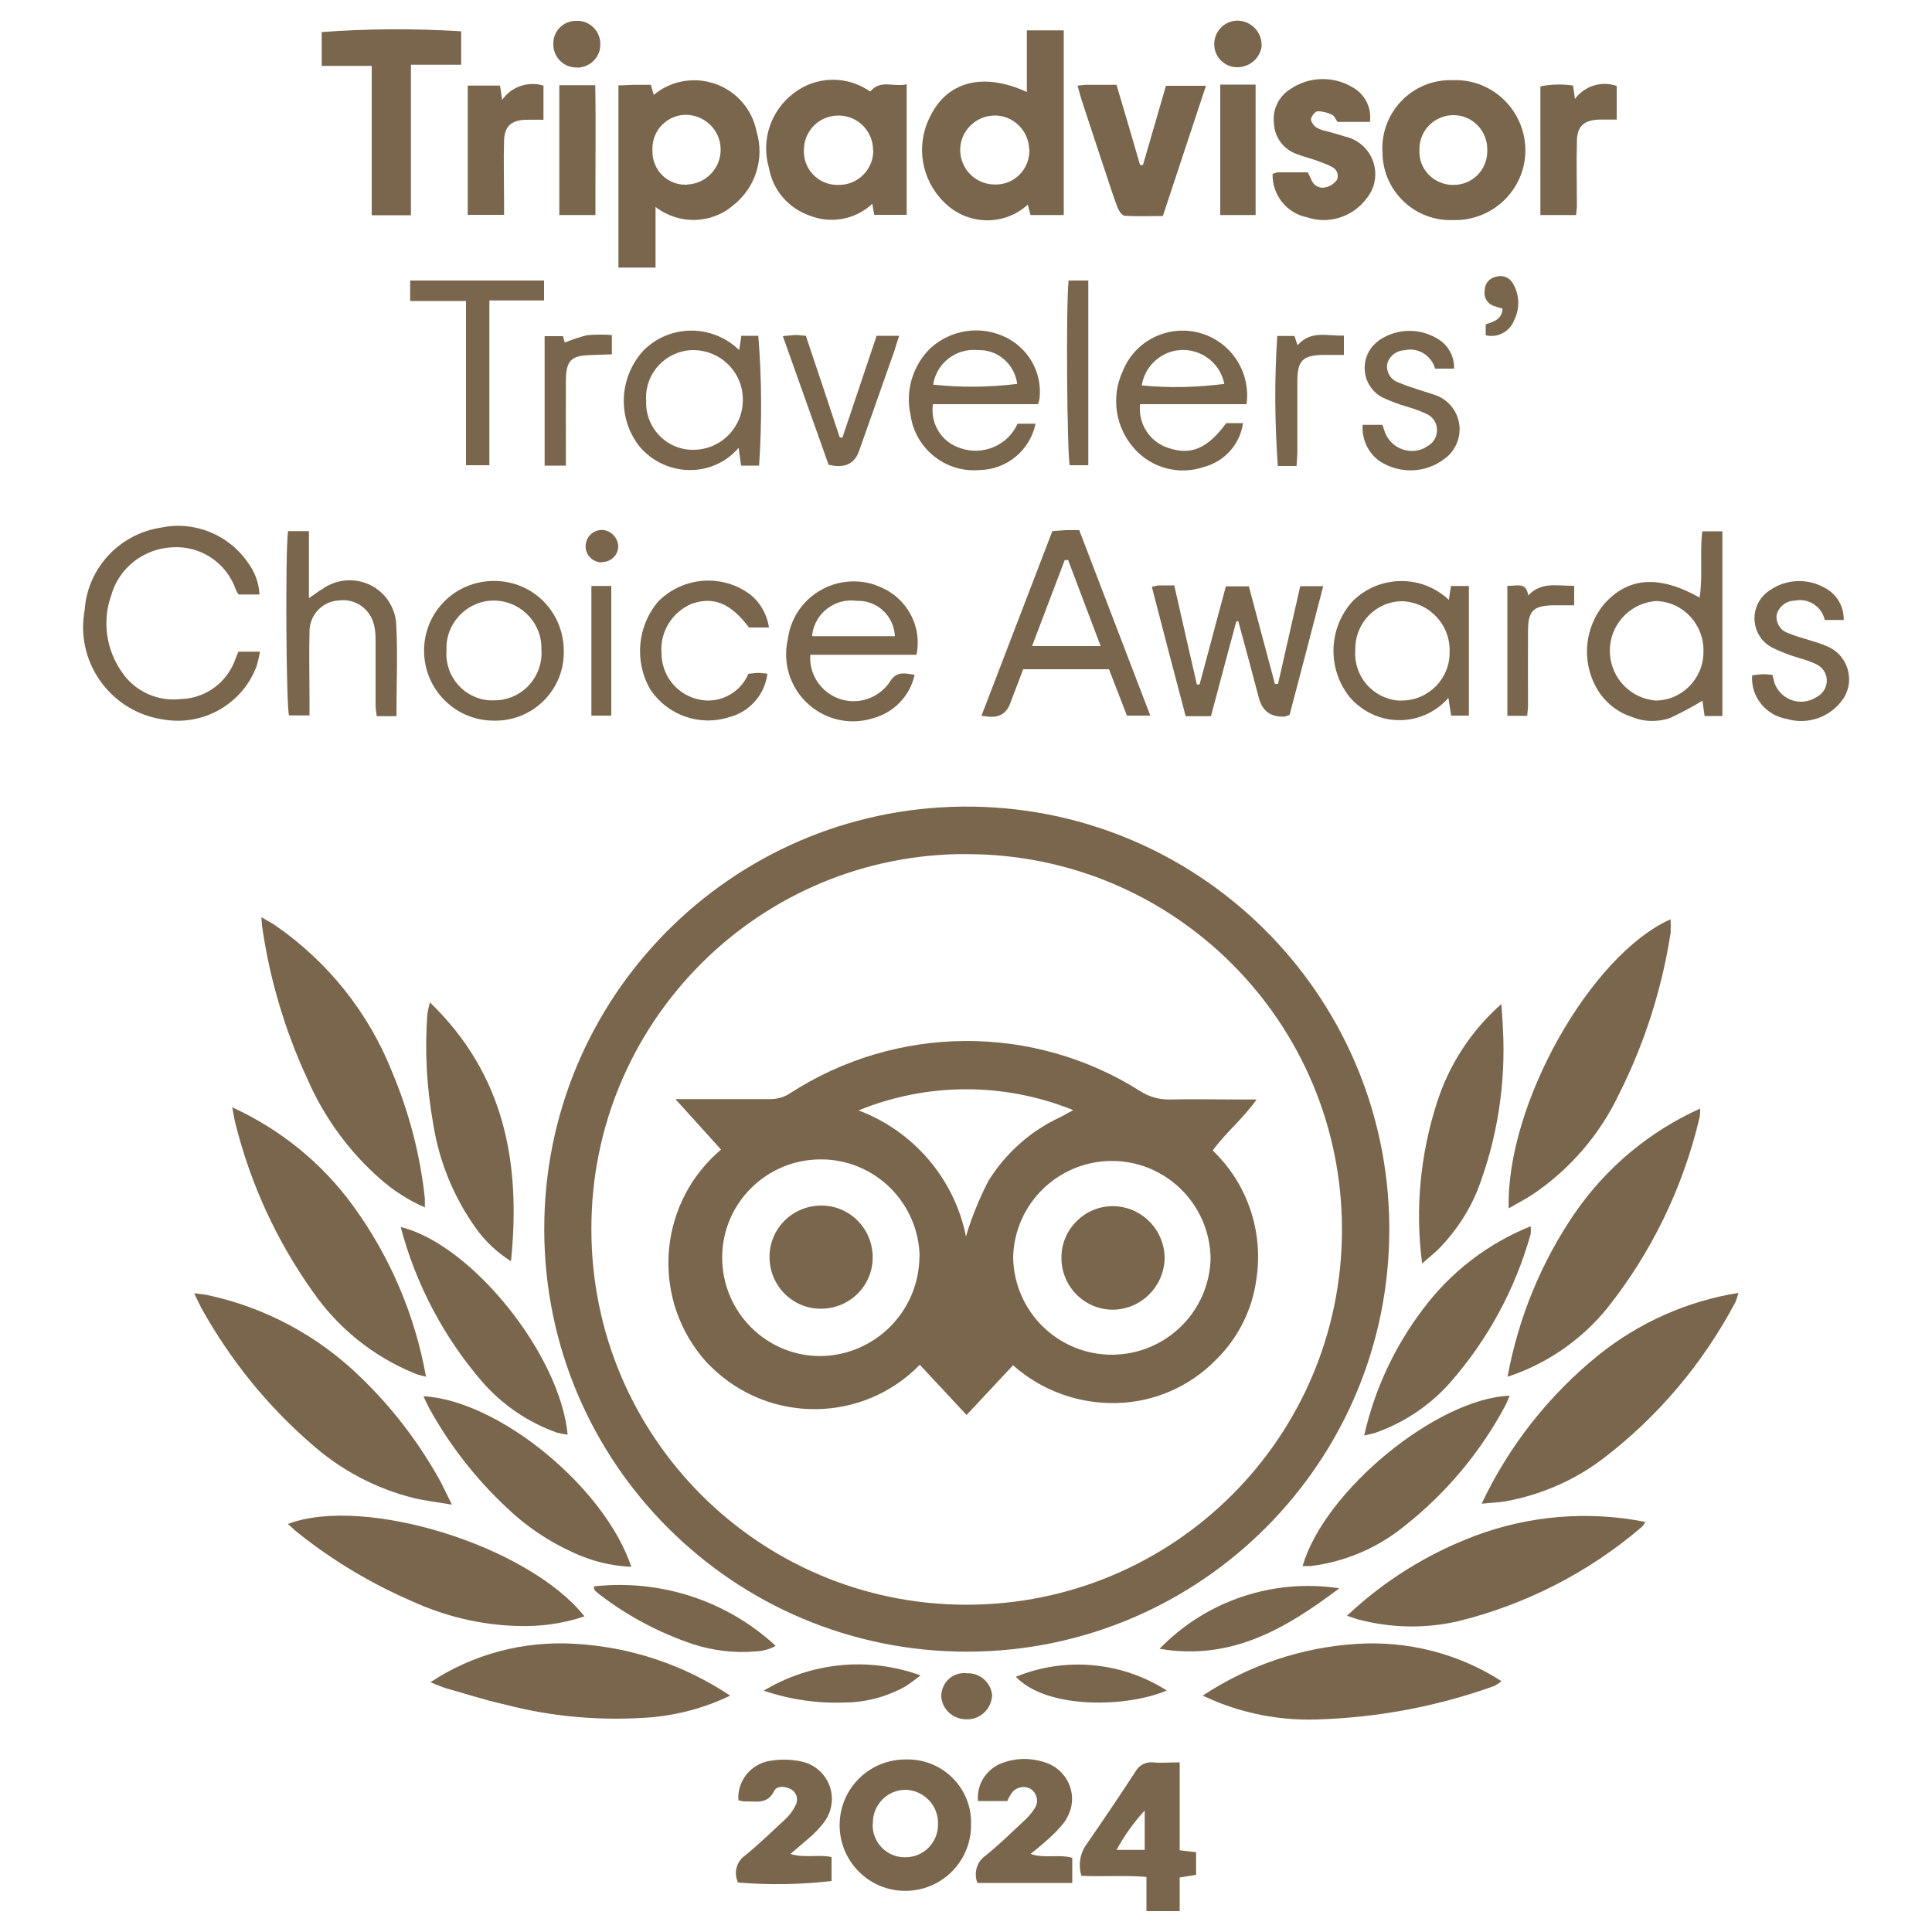 <?xml version="1.0" encoding="UTF-8"?>
<svg id="Layer_1" data-name="Layer 1" xmlns="http://www.w3.org/2000/svg" width="100" height="100" viewBox="0 0 100 100">
  <g id="LotteSeattle-01-Homepage-12-Footer-05-TripAdvisorBestofTheBest-Logo">
    <g id="Group_4795" data-name="Group 4795">
      <path id="Path_28138" data-name="Path 28138" d="M71.91,63.58c.03,12.07-9.75,21.89-21.83,21.91s-21.89-9.75-21.91-21.83c-.03-12.01,9.65-21.8,21.66-21.91,12.09-.11,21.96,9.6,22.08,21.67v.15M30.61,63.61c-.01,10.74,8.67,19.44,19.4,19.45,10.74.01,19.44-8.67,19.45-19.4.01-10.74-8.67-19.44-19.4-19.45h-.54c-10.52.25-18.92,8.87-18.91,19.39" style="fill: #79664d;"/>
      <path id="Path_28139" data-name="Path 28139" d="M23.39,77.88c-.77-.13-1.38-.2-1.97-.34-1.97-.49-3.8-1.46-5.31-2.81-2.3-1.99-4.21-4.37-5.69-7.03-.11-.21-.21-.44-.37-.76.3.04.52.05.72.1,2.98.64,5.72,2.12,7.9,4.25,1.6,1.54,2.96,3.31,4.05,5.25.21.38.39.78.67,1.34" style="fill: #79664d;"/>
      <path id="Path_28140" data-name="Path 28140" d="M76.69,77.83c1.41-2.99,3.49-5.63,6.07-7.71,2.09-1.67,4.58-2.78,7.22-3.2-.04.16-.09.32-.15.47-1.68,3.17-4.01,5.94-6.86,8.11-1.5,1.14-3.25,1.89-5.11,2.22-.33.05-.67.06-1.16.11" style="fill: #79664d;"/>
      <path id="Path_28141" data-name="Path 28141" d="M78.03,71.26c.56-3.04,1.74-5.93,3.49-8.48,1.63-2.36,3.87-4.23,6.48-5.4,0,.16,0,.34-.04.5-.85,3.58-2.47,6.94-4.77,9.83-1.34,1.65-3.14,2.89-5.16,3.55" style="fill: #79664d;"/>
      <path id="Path_28142" data-name="Path 28142" d="M12.01,57.31c2.5,1.14,4.66,2.89,6.27,5.11,1.91,2.62,3.2,5.65,3.77,8.84-.29-.08-.47-.11-.63-.19-2.11-.87-3.92-2.33-5.22-4.2-1.88-2.64-3.24-5.6-4.02-8.74-.06-.23-.09-.47-.16-.82" style="fill: #79664d;"/>
      <path id="Path_28143" data-name="Path 28143" d="M22,62.5c-.85-.37-1.63-.87-2.32-1.48-1.61-1.41-2.9-3.18-3.76-5.15-1.17-2.52-1.97-5.21-2.36-7.97-.01-.1-.01-.2-.03-.43.29.18.52.29.72.43,2.71,1.87,4.82,4.5,6.04,7.57.88,2.09,1.46,4.3,1.7,6.56v.48" style="fill: #79664d;"/>
      <path id="Path_28144" data-name="Path 28144" d="M78.09,62.53c-.14-5.34,4.23-13.1,8.38-14.95.01.24.01.48,0,.71-.45,2.9-1.35,5.72-2.67,8.34-1,2.11-2.55,3.9-4.48,5.2-.37.24-.76.44-1.22.71" style="fill: #79664d;"/>
      <path id="Path_28145" data-name="Path 28145" d="M30.26,83.66c-1.12.38-2.3.54-3.47.5-1.88-.05-3.73-.49-5.44-1.27-2.11-.91-4.09-2.09-5.89-3.52-.19-.15-.37-.32-.56-.49,3.95-1.5,12.44,1.12,15.35,4.78" style="fill: #79664d;"/>
      <path id="Path_28146" data-name="Path 28146" d="M85.15,78.79c-.05.1-.11.19-.19.26-2.75,2.35-6.01,4.01-9.51,4.87-1.69.38-3.44.35-5.12-.09-.16-.04-.33-.11-.61-.2,1.91-1.8,4.15-3.2,6.61-4.13,2.81-1.06,5.87-1.31,8.81-.73" style="fill: #79664d;"/>
      <path id="Path_28149" data-name="Path 28149" d="M55.06,1.57v9.56h-1.72c-.05-.16-.09-.33-.14-.54-1.25,1.14-3.17,1.07-4.35-.14-1.16-1.15-1.46-2.91-.73-4.37.87-1.85,2.73-2.37,5.03-1.32V1.57h1.91ZM53.27,7.72c-.03-.98-.85-1.77-1.83-1.74-.98.03-1.77.85-1.74,1.83.03.97.82,1.74,1.79,1.74.97.03,1.77-.74,1.79-1.72v-.11" style="fill: #79664d;"/>
      <path id="Path_28150" data-name="Path 28150" d="M33.93,10.71v3.14h-1.92V4.42c.29,0,.57-.03.86-.03h.82c.05.18.09.33.15.52,1.4-1.16,3.47-.96,4.63.44.35.42.58.92.69,1.46.42,1.39-.05,2.89-1.19,3.8-1.15,1-2.84,1.03-4.04.1M35.57,9.55c1-.04,1.77-.88,1.73-1.88-.04-.96-.82-1.7-1.78-1.73-.96,0-1.75.77-1.75,1.74v.14c-.01.95.73,1.73,1.68,1.74h.11" style="fill: #79664d;"/>
      <path id="Path_28151" data-name="Path 28151" d="M62.26,87.76c2.36-1.56,5.1-2.49,7.92-2.67,2.66-.18,5.31.49,7.54,1.93-.13.1-.25.18-.39.25-2.95,1.06-6.06,1.64-9.2,1.73-1.68.05-3.36-.23-4.93-.83-.28-.1-.53-.23-.95-.4" style="fill: #79664d;"/>
      <path id="Path_28152" data-name="Path 28152" d="M37.81,87.76c-1.26.61-2.61.98-4,1.12-2.59.21-5.19,0-7.7-.66-1.03-.23-2.04-.56-3.07-.85-.26-.09-.52-.19-.76-.3,2.2-1.45,4.79-2.14,7.42-1.99,2.89.15,5.69,1.08,8.1,2.69" style="fill: #79664d;"/>
      <path id="Path_28153" data-name="Path 28153" d="M45.05,4.73c.54-.64,1.22-.2,1.88-.37v6.76h-1.68c-.03-.16-.06-.33-.1-.57-.87.81-2.13,1.05-3.24.61-1.1-.38-1.91-1.32-2.11-2.47-.42-1.43.09-2.95,1.26-3.85,1.16-.91,2.76-.95,3.97-.11M45.19,7.77c0-.98-.79-1.79-1.79-1.79s-1.79.79-1.79,1.79h0c-.04.96.71,1.77,1.67,1.8h.15c.97,0,1.77-.79,1.77-1.77v-.03" style="fill: #79664d;"/>
      <path id="Path_28154" data-name="Path 28154" d="M26.43,65.27c-.71-.45-1.32-1.03-1.8-1.7-1.15-1.61-1.91-3.47-2.21-5.42-.34-1.87-.44-3.77-.3-5.66.03-.2.08-.4.13-.61,3.89,3.76,4.71,8.34,4.2,13.39" style="fill: #79664d;"/>
      <path id="Path_28155" data-name="Path 28155" d="M67.42,81.07c1.11-3.89,6.94-8.68,10.72-8.83-.09.2-.15.38-.24.54-1.27,2.37-3.02,4.47-5.12,6.14-1.41,1.17-3.13,1.92-4.95,2.14h-.43" style="fill: #79664d;"/>
      <path id="Path_28156" data-name="Path 28156" d="M32.68,81.1c-1.06-.05-2.09-.3-3.05-.76-1.26-.57-2.41-1.35-3.41-2.31-1.6-1.5-2.96-3.24-4.02-5.17-.1-.19-.18-.38-.28-.59,3.9.21,9.4,4.73,10.76,8.84" style="fill: #79664d;"/>
      <path id="Path_28157" data-name="Path 28157" d="M20.74,63.51c3.68.9,8.26,6.62,8.64,10.75-.19-.03-.37-.06-.56-.11-1.49-.53-2.83-1.44-3.87-2.64-1.99-2.31-3.43-5.05-4.21-8" style="fill: #79664d;"/>
      <path id="Path_28158" data-name="Path 28158" d="M70.61,74.3c.53-2.36,1.56-4.58,3.03-6.52,1.43-1.93,3.37-3.42,5.59-4.31.01.13.01.26,0,.39-.79,2.84-2.21,5.46-4.15,7.68-1.05,1.19-2.38,2.09-3.89,2.62-.15.05-.32.08-.58.14" style="fill: #79664d;"/>
      <path id="Path_28159" data-name="Path 28159" d="M77.71,51.96c.03.44.06.85.08,1.26.16,2.86-.29,5.73-1.32,8.4-.45,1.1-1.11,2.09-1.93,2.95-.25.26-.54.48-.93.83-.37-2.8-.1-5.65.77-8.34.63-1.97,1.78-3.73,3.34-5.1" style="fill: #79664d;"/>
      <path id="Path_28160" data-name="Path 28160" d="M71.55,7.77c-.05-1.94,1.48-3.57,3.42-3.62h.23c1.99-.08,3.67,1.49,3.75,3.49.08,1.99-1.49,3.67-3.49,3.75h-.24c-1.94.08-3.58-1.43-3.66-3.37v-.24M76.98,7.74c.01-.97-.76-1.77-1.73-1.78-.97-.01-1.77.76-1.78,1.73v.1c-.04.95.71,1.74,1.67,1.78h.11c.96,0,1.73-.78,1.73-1.74v-.09" style="fill: #79664d;"/>
      <path id="Path_28162" data-name="Path 28162" d="M21.27,11.14h-2.03V3.41h-2.59v-1.75c2.4-.18,4.82-.19,7.22-.04v1.73h-2.6v7.78h0Z" style="fill: #79664d;"/>
      <path id="Path_28167" data-name="Path 28167" d="M58.33,37.04c-.3-.79-.61-1.56-.93-2.4h-4.44c-.23.59-.45,1.19-.68,1.79-.18.46-.51.69-1.01.67-.13,0-.24-.03-.47-.05l3.67-9.56c.24-.01.45-.04.67-.05s.44,0,.72,0l3.68,9.6h-1.22.01ZM55.27,28.99h-.16c-.56,1.46-1.11,2.93-1.69,4.45h3.55c-.58-1.54-1.14-3-1.69-4.47" style="fill: #79664d;"/>
      <path id="Path_28168" data-name="Path 28168" d="M13.41,30.77h-1.06c-.06-.08-.1-.15-.14-.24-.48-1.4-1.84-2.31-3.32-2.2-1.48.08-2.75,1.08-3.14,2.51-.47,1.32-.25,2.8.56,3.95.68,1.01,1.87,1.54,3.08,1.39,1.27-.04,2.38-.87,2.8-2.08.04-.11.09-.23.15-.37h1.12c-.05.26-.11.52-.19.78-.74,1.94-2.76,3.09-4.82,2.73-2.64-.38-4.48-2.83-4.1-5.46,0-.06.01-.11.03-.18.14-2.18,1.79-3.96,3.95-4.29,1.74-.37,3.53.37,4.53,1.85.34.47.54,1.02.57,1.6" style="fill: #79664d;"/>
      <path id="Path_28169" data-name="Path 28169" d="M63.98,32.2c-.43,1.61-.87,3.23-1.3,4.87h-1.31c-.59-2.23-1.17-4.44-1.75-6.69.11-.04.23-.06.34-.08h.82c.39,1.73.78,3.43,1.17,5.13h.14c.45-1.68.9-3.36,1.36-5.08h1.19c.45,1.69.9,3.38,1.35,5.05h.16c.38-1.68.76-3.36,1.15-5.06h1.19c-.59,2.26-1.16,4.47-1.74,6.66-.08.04-.16.06-.25.09q-1.07.06-1.34-.96c-.35-1.34-.71-2.66-1.07-3.99l-.11.05" style="fill: #79664d;"/>
      <path id="Path_28170" data-name="Path 28170" d="M50.26,94.4c.04,1.88-1.45,3.43-3.33,3.47-1.88.04-3.43-1.45-3.47-3.33s1.45-3.43,3.33-3.47h.09c1.8-.06,3.32,1.35,3.38,3.15v.19M45.17,94.4c-.04.91.67,1.69,1.58,1.73h.13c.93,0,1.68-.77,1.67-1.7h0c.04-.96-.71-1.75-1.65-1.79h-.03c-.93,0-1.69.76-1.69,1.7v.06" style="fill: #79664d;"/>
      <path id="Path_28171" data-name="Path 28171" d="M89.15,27.51v9.55h-.92c-.04-.28-.08-.54-.11-.79-.56.33-1.11.63-1.69.9-.64.21-1.34.2-1.96-.06-.64-.2-1.2-.61-1.6-1.14-1.02-1.4-.96-3.32.13-4.67,1.24-1.43,2.86-1.56,4.97-.37.18-1.14,0-2.26.14-3.43h1.05,0ZM85.68,36.26c1.38,0,2.49-1.14,2.49-2.51h0c.05-1.4-1.03-2.59-2.43-2.64-1.43.09-2.5,1.32-2.41,2.74.08,1.27,1.08,2.31,2.37,2.41" style="fill: #79664d;"/>
      <path id="Path_28172" data-name="Path 28172" d="M70.92,6.31h-1.69c-.08-.1-.14-.3-.28-.37-.23-.11-.48-.18-.74-.18-.14,0-.32.24-.35.39-.03.11.11.32.23.42.16.1.35.18.54.21.33.1.67.18,1,.29,1.07.24,1.74,1.3,1.51,2.37-.06.29-.2.57-.39.81-.71.97-1.96,1.38-3.09,1-1.06-.21-1.82-1.16-1.79-2.25.09-.04.18-.06.26-.08h1.56c.08.15.14.29.2.42.13.29.44.44.74.35.23-.05.43-.19.57-.38.11-.25,0-.54-.24-.66-.01,0-.04-.01-.05-.03-.26-.13-.54-.23-.82-.33-.33-.11-.67-.2-.98-.32-.67-.24-1.14-.86-1.17-1.58-.09-.71.24-1.4.85-1.78.93-.64,2.17-.69,3.15-.13.67.34,1.06,1.05.97,1.79" style="fill: #79664d;"/>
      <path id="Path_28173" data-name="Path 28173" d="M61.06,91.24v4.53l.85.1v1.17l-.85.14v1.74h-1.72v-1.77c-1.15-.1-2.26,0-3.37-.06-.15-.52-.09-1.07.2-1.53.88-1.27,1.75-2.56,2.6-3.86.18-.33.53-.52.91-.48.42.04.83,0,1.39,0M59.25,93.71c-.57.62-1.06,1.31-1.46,2.04h1.46v-2.04Z" style="fill: #79664d;"/>
      <path id="Path_28174" data-name="Path 28174" d="M55.78,4.44c.14-.03.28-.04.42-.05h1.59c.42,1.4.82,2.78,1.22,4.15h.15c.39-1.35.79-2.71,1.19-4.1h2.07c-.74,2.26-1.48,4.45-2.23,6.74-.64,0-1.3.03-1.96-.01-.14,0-.3-.23-.37-.39-.21-.54-.39-1.11-.58-1.68-.44-1.32-.88-2.66-1.32-4-.06-.2-.11-.42-.19-.66" style="fill: #79664d;"/>
      <path id="Path_28175" data-name="Path 28175" d="M38.26,18.11c.05-.29.08-.49.11-.73h.88c.18,2.23.19,4.48.04,6.72h-.93c-.04-.29-.08-.54-.13-.92-.74.87-1.89,1.29-3.03,1.11-.83-.13-1.6-.56-2.13-1.22-1.12-1.46-1.03-3.52.21-4.9,1.35-1.39,3.57-1.41,4.97-.06M33.45,20.69c-.09,1.35.93,2.51,2.28,2.59h.16c1.43,0,2.57-1.17,2.56-2.6,0-1.43-1.17-2.57-2.6-2.56-1.35.03-2.43,1.14-2.41,2.49v.08" style="fill: #79664d;"/>
      <path id="Path_28176" data-name="Path 28176" d="M74.99,31.06c.04-.29.08-.49.11-.73h.93v6.71h-.92c-.04-.26-.08-.53-.14-.92-1.22,1.4-3.34,1.55-4.74.33-.14-.11-.26-.24-.38-.38-1.16-1.46-1.1-3.56.16-4.95,1.36-1.36,3.57-1.4,4.97-.08M70.15,33.65c-.1,1.34.9,2.5,2.23,2.61h.19c1.38-.01,2.49-1.15,2.46-2.52.05-1.4-1.05-2.57-2.45-2.62-1.35,0-2.43,1.11-2.43,2.46v.08" style="fill: #79664d;"/>
      <path id="Path_28177" data-name="Path 28177" d="M64.5,20.92h-5.49c-.11,1.01.5,1.97,1.48,2.27,1.15.39,2.01.03,2.98-1.29h.87c-.16,1.1-.96,1.99-2.03,2.27-1.27.44-2.69.06-3.58-.93-1-1.1-1.24-2.69-.62-4.02.68-1.72,2.62-2.55,4.34-1.87,1.43.57,2.28,2.04,2.07,3.56M59.11,19.95c1.43.14,2.85.1,4.26-.08-.23-1.17-1.36-1.94-2.54-1.72-.9.18-1.59.9-1.73,1.79" style="fill: #79664d;"/>
      <path id="Path_28178" data-name="Path 28178" d="M47.44,33.89h-5.5c-.09,1.24.85,2.31,2.09,2.4.79.05,1.56-.32,2.01-.97.34-.58.74-.49,1.3-.39-.24,1.1-1.08,1.96-2.17,2.25-1.83.57-3.77-.47-4.33-2.3-.18-.58-.2-1.21-.06-1.8.24-1.88,1.97-3.2,3.85-2.96.3.04.59.11.87.24,1.44.56,2.26,2.07,1.93,3.57M42.03,32.93h4.29c-.05-1.05-.92-1.87-1.97-1.83-1.12-.16-2.16.62-2.31,1.74v.1" style="fill: #79664d;"/>
      <path id="Path_28179" data-name="Path 28179" d="M53.74,20.92h-5.45c-.15,1,.44,1.96,1.4,2.27,1.17.42,2.47-.13,2.98-1.26h.93c-.29,1.39-1.5,2.38-2.91,2.4-1.75.15-3.32-1.11-3.56-2.85-.28-1.25.11-2.56,1.03-3.46,1.06-.96,2.57-1.19,3.86-.58,1.2.57,1.92,1.82,1.79,3.14-.01.11-.04.23-.08.34M48.3,19.91c1.45.15,2.9.14,4.35-.04-.13-1.02-1.01-1.79-2.04-1.75-1.12-.11-2.14.67-2.31,1.79" style="fill: #79664d;"/>
      <path id="Path_28180" data-name="Path 28180" d="M20.53,37.07h-1.03c-.03-.2-.06-.39-.06-.58v-3.33c0-.26-.01-.54-.08-.81-.19-.83-.97-1.39-1.83-1.27-.86.05-1.51.76-1.51,1.61-.03,1.16,0,2.32,0,3.48v.86h-1.06c-.15-.52-.2-8.48-.05-9.54h1.08v3.47c.32-.21.5-.37.71-.48,1.08-.77,2.6-.52,3.37.57.26.38.43.83.44,1.3.08,1.54.01,3.09.01,4.72" style="fill: #79664d;"/>
      <path id="Path_28183" data-name="Path 28183" d="M25.56,37.3c-1.99,0-3.61-1.61-3.61-3.62s1.61-3.61,3.62-3.61,3.57,1.58,3.61,3.55c.08,1.96-1.45,3.61-3.42,3.68h-.2M28.02,33.68c.08-1.35-.97-2.51-2.32-2.59s-2.51.97-2.59,2.32v.28c-.09,1.32.91,2.47,2.23,2.56h.23c1.34.01,2.43-1.06,2.46-2.4v-.19" style="fill: #79664d;"/>
      <path id="Path_28184" data-name="Path 28184" d="M52.15,93.22h-1.53c-.08-.87.45-1.69,1.29-1.98.68-.25,1.41-.26,2.11-.04,1.06.29,1.69,1.38,1.4,2.43-.08.25-.19.5-.35.71-.26.33-.56.63-.87.9-.25.23-.52.44-.86.72.74.25,1.46,0,2.16.2v1.3h-4.91c-.2-.52-.03-1.1.42-1.41.69-.56,1.32-1.17,1.98-1.79.2-.18.38-.38.53-.61.24-.3.2-.74-.1-1-.03-.01-.04-.03-.06-.05-.35-.21-.82-.09-1.03.26-.06.1-.13.21-.18.33" style="fill: #79664d;"/>
      <path id="Path_28185" data-name="Path 28185" d="M38.22,93.2c-.08-1.01.64-1.91,1.64-2.06.53-.09,1.07-.08,1.6.03,1.07.21,1.78,1.26,1.56,2.33-.06.3-.19.59-.39.85-.23.29-.48.56-.76.79-.29.26-.59.5-.96.82.74.23,1.44.01,2.13.16v1.24c-1.61.19-3.23.21-4.84.08-.24-.5-.08-1.1.38-1.41.72-.59,1.39-1.24,2.08-1.88.21-.2.39-.44.52-.71.16-.3.05-.67-.24-.83-.3-.16-.72-.2-.87.09-.35.72-.96.52-1.51.54-.11,0-.23-.03-.34-.06" style="fill: #79664d;"/>
      <path id="Path_28189" data-name="Path 28189" d="M21.23,15.58v-1.06h6.93v1.03h-2.83v8.53h-1.21v-8.5h-2.89Z" style="fill: #79664d;"/>
      <path id="Path_28190" data-name="Path 28190" d="M39.8,32.48h-1.03c-.95-1.26-1.85-1.63-2.99-1.22-1.01.44-1.63,1.46-1.54,2.55,0,1.1.73,2.07,1.79,2.36,1.1.32,2.26-.24,2.71-1.3.15,0,.32-.04.49-.04s.33.03.49.04c-.13,1.08-.92,1.98-1.98,2.25-1.54.49-3.2-.1-4.09-1.45-.83-1.45-.66-3.28.43-4.55,1.3-1.29,3.34-1.43,4.79-.32.5.42.83,1.01.93,1.67" style="fill: #79664d;"/>
      <path id="Path_28192" data-name="Path 28192" d="M95.45,32.09h-1c-.16-.71-.86-1.15-1.56-1-.43,0-.81.3-.93.72-.06.44.21.85.63.97.34.15.69.24,1.05.35s.66.2.97.34c.92.4,1.35,1.49.95,2.41-.04.1-.09.19-.15.28-.64.95-1.83,1.38-2.93,1.05-1.08-.18-1.87-1.15-1.79-2.25.16-.03.33-.05.49-.06s.34.01.56.03c.03.14.08.29.11.43.28.76,1.12,1.15,1.88.87.14-.05.26-.13.38-.2.44-.28.58-.86.3-1.3-.09-.15-.23-.26-.38-.34-.29-.14-.59-.24-.9-.33-.49-.14-.98-.33-1.44-.56-.82-.45-1.12-1.49-.67-2.32.14-.25.35-.48.59-.63.83-.58,1.93-.63,2.81-.14.64.32,1.03.97,1.01,1.69" style="fill: #79664d;"/>
      <path id="Path_28193" data-name="Path 28193" d="M75.28,19.08h-1c-.19-.69-.9-1.12-1.59-.95-.4.01-.76.28-.88.67-.09.43.16.86.58,1,.25.1.5.2.77.28.39.14.79.25,1.19.39.97.38,1.45,1.46,1.07,2.43-.13.33-.34.62-.63.83-.98.77-2.33.82-3.38.14-.61-.43-.93-1.15-.88-1.88h1.02c.05.13.1.28.15.43.32.76,1.19,1.12,1.94.81.14-.06.26-.14.39-.23.4-.33.47-.92.14-1.32-.08-.1-.18-.18-.28-.23-.33-.16-.68-.29-1.03-.39-.45-.13-.88-.29-1.31-.49-.85-.45-1.16-1.5-.71-2.35.13-.24.32-.45.56-.62.95-.64,2.18-.63,3.13.01.48.34.76.9.73,1.48" style="fill: #79664d;"/>
      <path id="Path_28194" data-name="Path 28194" d="M25.88,4.43c.04.21.06.42.11.74.48-.69,1.35-.98,2.14-.74v1.77c-.33,0-.64-.01-.96,0-.74.04-1.07.37-1.08,1.11-.03,1,0,1.97,0,2.95v.86h-1.88v-6.69h1.67Z" style="fill: #79664d;"/>
      <path id="Path_28195" data-name="Path 28195" d="M81.57,11.13h-1.84v-6.66c.56-.11,1.14-.13,1.69-.04.03.21.06.39.1.69.49-.67,1.38-.95,2.16-.67v1.74h-.91c-.79.03-1.14.34-1.15,1.12-.03,1.11,0,2.22,0,3.33,0,.14-.03.29-.04.48" style="fill: #79664d;"/>
      <path id="Path_28196" data-name="Path 28196" d="M69.32,82.21c-2.74,2.07-5.59,3.77-9.3,3.13,2.41-2.49,5.88-3.65,9.3-3.13" style="fill: #79664d;"/>
      <path id="Path_28197" data-name="Path 28197" d="M30.75,82.11c3.43-.38,6.86.73,9.4,3.08-.34.19-.72.28-1.1.29-1.08.09-2.18-.05-3.22-.39-1.73-.59-3.36-1.45-4.81-2.57-.08-.06-.15-.13-.23-.2-.03-.03-.03-.09-.06-.2" style="fill: #79664d;"/>
      <path id="Path_28198" data-name="Path 28198" d="M45.35,17.38h1.19c-.1.3-.18.56-.25.79-.61,1.72-1.21,3.44-1.82,5.16q-.29.85-1.19.79c-.14-.01-.26-.04-.39-.06l-2.37-6.66c.26-.03.45-.05.63-.06s.34.03.56.04c.59,1.75,1.17,3.49,1.75,5.25l.14.03,1.77-5.27" style="fill: #79664d;"/>
      <path id="Path_28199" data-name="Path 28199" d="M28.96,4.41h1.85c.04,2.23,0,4.47.01,6.72h-1.87v-6.72Z" style="fill: #79664d;"/>
      <path id="Path_28200" data-name="Path 28200" d="M64.99,4.38v6.75h-1.83v-6.75h1.83Z" style="fill: #79664d;"/>
      <path id="Path_28201" data-name="Path 28201" d="M55.32,14.52h1.01v9.56h-.96c-.14-.54-.2-8.3-.06-9.56" style="fill: #79664d;"/>
      <path id="Path_28202" data-name="Path 28202" d="M60.39,87.5c-2.02.87-6.18,1-7.81-.71,2.56-1.05,5.48-.78,7.81.71" style="fill: #79664d;"/>
      <path id="Path_28203" data-name="Path 28203" d="M39.53,87.51c2.45-1.48,5.44-1.77,8.12-.79-.34.25-.56.43-.79.57-.95.53-2.02.82-3.1.83-1.44.06-2.86-.15-4.23-.61" style="fill: #79664d;"/>
      <path id="Path_28204" data-name="Path 28204" d="M29.29,24.1h-1.1v-6.7h.95l.09.33c.37-.15.76-.28,1.15-.38.43-.04.86-.04,1.29-.01v1c-.38.01-.76.03-1.14.04-.95.03-1.22.28-1.24,1.25-.01,1.22,0,2.46,0,3.68v.79" style="fill: #79664d;"/>
      <path id="Path_28205" data-name="Path 28205" d="M66.1,17.39h.9l.16.48c.69-.79,1.55-.47,2.4-.5v1h-1.12c-1,.03-1.27.29-1.29,1.29v3.7c0,.24-.03.48-.04.76h-.97c-.16-2.23-.18-4.48-.03-6.71" style="fill: #79664d;"/>
      <path id="Path_28206" data-name="Path 28206" d="M78.03,30.32c.48.03.96-.23,1.07.5.69-.74,1.54-.48,2.38-.5v1.01h-1.12c-1,.03-1.26.29-1.27,1.3-.01,1.3,0,2.61,0,3.92,0,.14-.03.29-.04.5h-1.03v-6.72h.01Z" style="fill: #79664d;"/>
      <rect id="Rectangle_2084" data-name="Rectangle 2084" x="30.61" y="30.33" width="1.03" height="6.71" style="fill: #79664d;"/>
      <path id="Path_28207" data-name="Path 28207" d="M50.01,86.61c.68-.05,1.27.45,1.34,1.12v.05c-.05.69-.63,1.24-1.34,1.21-.67,0-1.24-.5-1.29-1.17-.01-.66.5-1.21,1.16-1.22h.13" style="fill: #79664d;"/>
      <path id="Path_28208" data-name="Path 28208" d="M29.88,3.49c-.66.03-1.21-.48-1.24-1.14v-.05c-.03-.66.49-1.21,1.15-1.22h.04c.66-.03,1.2.48,1.24,1.12v.06c.03.66-.49,1.21-1.15,1.24h-.05" style="fill: #79664d;"/>
      <path id="Path_28209" data-name="Path 28209" d="M65.31,2.32c-.05.67-.62,1.17-1.29,1.16-.66-.01-1.19-.56-1.17-1.21v-.04c.03-.67.59-1.19,1.26-1.16h0c.67.04,1.19.59,1.19,1.26" style="fill: #79664d;"/>
      <path id="Path_28210" data-name="Path 28210" d="M76.9,17.35v-.56c.39-.14.85-.24.87-.82-.18-.04-.35-.1-.52-.16-.3-.14-.47-.47-.4-.79,0-.33.23-.62.56-.69.32-.11.67,0,.86.28.38.59.42,1.34.1,1.97-.23.58-.83.91-1.44.78" style="fill: #79664d;"/>
      <path id="Path_28211" data-name="Path 28211" d="M31.16,29.11c-.47,0-.85-.37-.85-.83s.37-.85.83-.85h0c.45,0,.83.37.86.83,0,.47-.37.83-.83.83h0" style="fill: #79664d;"/>
      <path id="Path_28212" data-name="Path 28212" d="M52.45,70.65l-2.42,2.59-2.42-2.6c-2.95,3.02-7.78,3.07-10.8.11-.08-.08-.15-.15-.23-.23-2.85-3.15-2.6-8.02.56-10.86.06-.05.11-.1.18-.16l-2.36-2.61h4.9c.37,0,.73-.1,1.03-.3,5.51-3.57,12.6-3.62,18.15-.1.44.28.95.42,1.45.42,1.24-.03,2.46,0,3.7,0h.85c-.71,1.01-1.59,1.7-2.27,2.64,1.78,1.7,2.62,4.15,2.27,6.59-.2,1.6-.93,3.09-2.09,4.23-1.36,1.4-3.22,2.21-5.16,2.25-1.96.05-3.87-.64-5.34-1.94M62.66,65.14c-.04-2.83-2.35-5.08-5.17-5.05-2.75.04-4.98,2.23-5.05,4.98.04,2.83,2.35,5.08,5.17,5.05,2.75-.04,4.98-2.23,5.05-4.98M47.6,65.06c-.04-2.8-2.32-5.06-5.12-5.05-2.81,0-5.1,2.27-5.1,5.08s2.27,5.1,5.08,5.1c2.83-.03,5.11-2.32,5.13-5.15M44.4,57.46c2.88,1.07,5,3.55,5.6,6.54.1-.33.14-.48.2-.63.26-.77.58-1.51.95-2.23.9-1.46,2.21-2.62,3.76-3.33.18-.09.35-.2.64-.35-3.58-1.45-7.58-1.44-11.15.03" style="fill: #79664d;"/>
      <path id="Path_28213" data-name="Path 28213" d="M54.94,65.08c0-1.45,1.19-2.64,2.64-2.65,1.49,0,2.7,1.21,2.7,2.7v.05c-.06,1.45-1.24,2.6-2.69,2.61-1.48-.01-2.66-1.22-2.65-2.7v-.03" style="fill: #79664d;"/>
      <path id="Path_28214" data-name="Path 28214" d="M45.17,65.1c-.01,1.48-1.22,2.65-2.7,2.64s-2.65-1.22-2.64-2.7h0c.01-1.48,1.22-2.65,2.7-2.64s2.65,1.22,2.64,2.7" style="fill: #79664d;"/>
    </g>
  </g>
</svg>